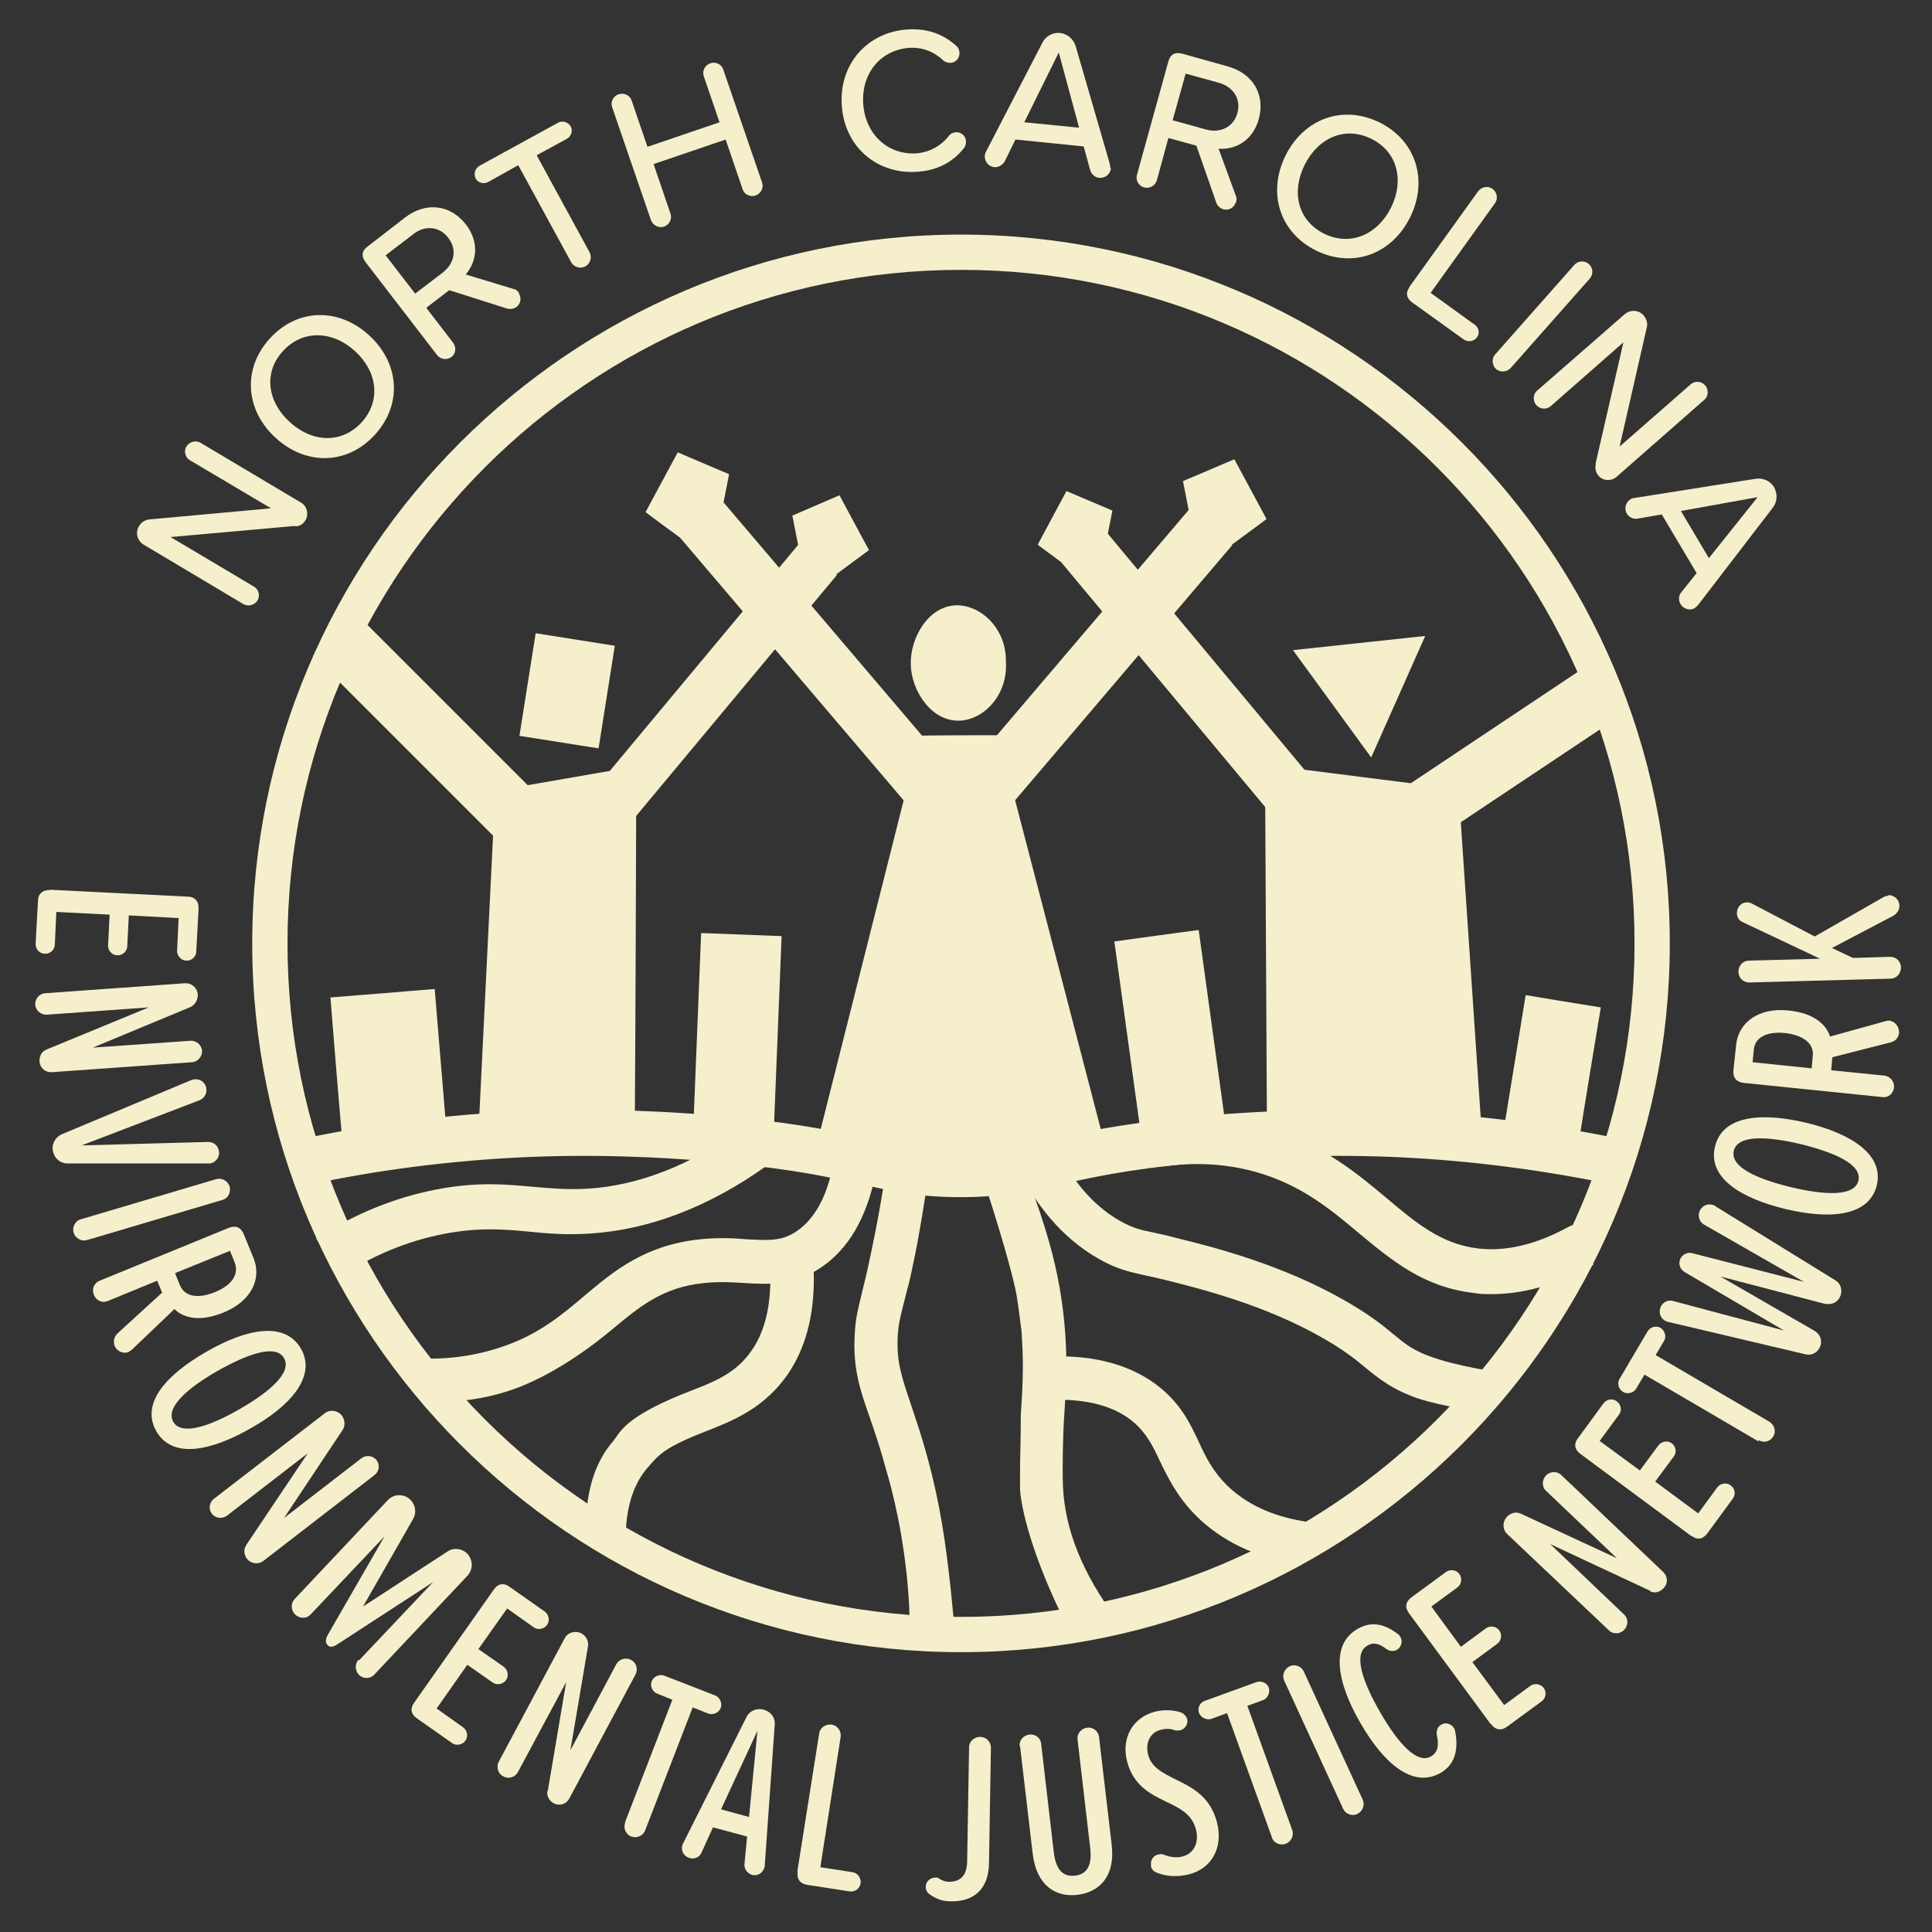 <svg xmlns="http://www.w3.org/2000/svg" viewBox="0 0 504 504"><rect x="0" y="0" width="504" height="504" fill="#333333" stroke="none"/><defs><style> .cls-1 { fill: #f5efcb; } </style></defs><g><g id="Layer_1"><g><path class="cls-1" d="M77,137.2l-32.5,2.9,21.7,12.9c1.3.7,1.7,2.4,1,3.6-.8,1.3-2.5,1.7-3.7,1l-26-15.5c-1.7-1-2.3-3.2-1.2-4.9.6-1,1.6-1.6,2.7-1.7l31.7-2.9-21.1-12.5c-1.3-.7-1.7-2.4-1-3.6.8-1.3,2.5-1.7,3.7-1l26.2,15.6c1.6.9,2.1,3,1.2,4.6-.6,1-1.5,1.6-2.6,1.6Z"></path><path class="cls-1" d="M70.3,88.4c7.2-8,18-8.2,25.9-1,7.9,7.1,8.9,17.9,1.7,25.9-7.2,8-18,8.2-25.9,1-7.9-7.1-8.9-17.9-1.7-25.9ZM73.8,91.6c-5.2,5.7-4,13.3,1.9,18.6,5.9,5.3,13.5,5.6,18.7-.1,5.1-5.7,4-13.3-1.9-18.6-5.9-5.3-13.6-5.5-18.7.1Z"></path><path class="cls-1" d="M135.3,76.5c.7.9.7,2.6-.5,3.5-.7.6-1.7.7-2.5.5l-15.1-4.8-6,4.6,7,9.1c.9,1.2.7,2.9-.4,3.7-1.2.9-2.9.7-3.8-.5l-18.7-24.3c-1.1-1.5-.9-2.9.6-4l9.7-7.5c5.4-4.2,11.8-3.5,15.9,1.7,3.7,4.8,2.8,9.8,0,13.1l12.5,3.8c.5.1.9.3,1.4,1ZM108.3,76.6l7.2-5.5c3.1-2.4,3.8-6.1,1.4-9.1-2.3-3-6.1-3.3-9.1-.9l-7.2,5.5,7.7,10Z"></path><path class="cls-1" d="M149,68.4l-13.8-25.3-7.9,4.4c-1.1.6-2.6.2-3.2-.9-.6-1.2-.2-2.6.9-3.3l20.6-11.3c1.1-.6,2.6-.2,3.3,1,.6,1.1.1,2.6-1,3.2l-7.9,4.3,13.8,25.3c.7,1.3.2,3-1.1,3.7-1.3.7-3,.2-3.7-1.1Z"></path><path class="cls-1" d="M193.7,49.3l-4.4-12.9-18.8,6.4,4.4,12.9c.5,1.4-.3,2.9-1.6,3.4-1.4.5-3-.3-3.5-1.7l-10.1-29.4c-.5-1.4.3-3,1.7-3.4,1.4-.5,3,.3,3.4,1.7l4.1,12,18.8-6.4-4.1-12c-.5-1.4.3-2.9,1.7-3.4,1.4-.5,3,.3,3.4,1.7l10.1,29.4c.5,1.4-.3,2.9-1.7,3.4-1.4.5-3-.3-3.4-1.7Z"></path><path class="cls-1" d="M219.6,27.6c-.8-11,6.8-19.2,17-19.9,5.6-.4,9.7,1.4,12.9,4.3.5.4.7,1,.8,1.7.1,1.4-.9,2.6-2.3,2.7-.8,0-1.5-.2-2-.7-2.3-2.2-5.5-3.5-9-3.2-7.3.6-12.4,6.7-11.8,14.7.6,8,6.6,13.3,13.9,12.8,3.5-.3,6.4-2,8.4-4.5.4-.6,1-.9,1.8-1,1.4-.1,2.6.9,2.7,2.3,0,.6-.1,1.3-.5,1.8-2.7,3.4-6.5,5.8-12.1,6.2-10.2.8-19-6.1-19.8-17.2Z"></path><path class="cls-1" d="M289.8,43.9c-.1,1.5-1.5,2.6-3,2.5-1.2-.1-2.1-1-2.4-2l-1.7-6.2-17.8-1.8-2.8,5.7c-.5.9-1.6,1.6-2.7,1.5-1.5-.1-2.6-1.5-2.5-3,0-.3.2-.7.3-1l14.7-28.4c.8-1.7,2.7-2.8,4.6-2.6,2,.2,3.6,1.7,4.1,3.4l8.9,30.7c0,.3.2.7.1,1ZM281.5,33.3l-5.3-19.6-9,18.2,14.2,1.4Z"></path><path class="cls-1" d="M322.3,52.9c-.3,1.1-1.6,2.1-3.1,1.7-.9-.2-1.6-.9-1.9-1.7l-5.2-14.9-7.3-2-3,11c-.4,1.4-1.9,2.3-3.3,1.9-1.5-.4-2.3-1.9-1.9-3.3l8.2-29.6c.5-1.8,1.7-2.5,3.6-2l11.8,3.3c6.6,1.8,9.9,7.3,8.2,13.7-1.6,5.8-6.2,8.1-10.5,7.8l4.5,12.3c.2.4.3.9,0,1.8ZM306,31.4l8.7,2.4c3.7,1,7.1-.7,8.1-4.3,1-3.6-1-6.8-4.8-7.9l-8.7-2.4-3.4,12.2Z"></path><path class="cls-1" d="M359.8,31.9c9.6,4.7,12.8,15.1,8.1,24.7-4.7,9.6-14.8,13.5-24.5,8.8-9.6-4.7-12.8-15.1-8.1-24.7,4.7-9.6,14.8-13.5,24.5-8.8ZM357.7,36.2c-6.9-3.4-13.9-.2-17.4,6.9-3.5,7.1-1.7,14.5,5.2,17.9,6.8,3.3,13.9.2,17.4-6.9,3.5-7.1,1.6-14.6-5.2-17.9Z"></path><path class="cls-1" d="M367.7,74.8l17.9-24.9c.9-1.2,2.6-1.5,3.8-.6,1.2.9,1.4,2.6.6,3.7l-16.8,23.4,11.5,8.3c1.1.8,1.4,2.2.6,3.3-.8,1.1-2.3,1.3-3.4.6l-13.5-9.7c-1.5-1.1-1.8-2.5-.7-4Z"></path><path class="cls-1" d="M390.1,92.4l20.6-23.3c1-1.1,2.7-1.2,3.8-.2,1.1,1,1.2,2.7.2,3.8l-20.6,23.3c-1,1.1-2.7,1.2-3.8.3-1.1-1-1.2-2.8-.3-3.8Z"></path><path class="cls-1" d="M416.2,121.1l7.3-31.8-18.9,16.6c-1.1,1-2.8.9-3.8-.2-1-1.1-.9-2.9.2-3.8l22.8-19.9c1.5-1.3,3.7-1.2,5,.3.7.9,1.1,2,.8,3.1l-7.1,31.1,18.5-16.2c1.1-1,2.8-.9,3.8.2,1,1.1.9,2.9-.2,3.8l-22.9,20.1c-1.4,1.2-3.5,1.1-4.7-.3-.7-.9-1-1.9-.7-3Z"></path><path class="cls-1" d="M442.2,158.6c-1.3.8-3,.3-3.8-1-.6-1-.5-2.3.2-3.1l4-5-9.1-15.3-6.3,1.1c-1,.2-2.2-.3-2.8-1.3-.8-1.3-.3-3,1-3.8.3-.2.7-.3,1-.3l31.6-5c1.8-.3,3.8.5,4.8,2.2,1,1.8.8,3.9-.3,5.3l-19.5,25.4c-.2.2-.4.5-.8.7ZM445.8,145.6l12.7-15.9-20,3.6,7.3,12.3Z"></path></g><g><path class="cls-1" d="M13,232.1l35.9,1.8c1.9,0,3,1.2,2.9,3.2l-.6,11.1c0,1.4-1.3,2.5-2.6,2.4-1.3,0-2.5-1.3-2.4-2.6l.4-8.5-13-.7-.4,8c0,1.4-1.3,2.5-2.6,2.4-1.4,0-2.5-1.3-2.4-2.6l.4-8-13.9-.7-.4,8.5c0,1.4-1.3,2.5-2.6,2.4-1.4,0-2.5-1.3-2.4-2.6l.6-11.1c0-1.9,1.2-3,3.2-2.9Z"></path><path class="cls-1" d="M12.1,273.8l26.7-11-26.6,1.9c-1.5.1-2.9-1.1-3-2.6-.1-1.6,1.1-2.9,2.6-3l36.4-2.6c1.8-.1,3.3,1.2,3.4,3,0,1.4-.7,2.6-1.9,3.2l-25.5,10.6,25.5-1.8c1.5-.1,2.9,1.1,3,2.6s-1.1,2.9-2.6,3l-36.6,2.6c-1.7.1-3.1-1.1-3.2-2.9,0-1.4.6-2.6,1.9-3Z"></path><path class="cls-1" d="M16.1,295.9l33.7-14.1c.3-.1.5-.2.7-.2,1.5-.3,3,.6,3.3,2.2.3,1.4-.5,2.7-1.7,3.2l-30.8,11.8,33-.9c1.3,0,2.5.8,2.8,2.3.3,1.5-.7,3-2.2,3.3-.2,0-.4,0-.8,0H17.6c-1.9,0-3.4-1.3-3.8-3.2-.4-1.8.6-3.6,2.3-4.4Z"></path><path class="cls-1" d="M21,318.1l35.4-10.5c1.4-.4,3,.4,3.5,1.9.4,1.5-.4,3.1-1.8,3.5l-35.4,10.5c-1.4.4-3-.4-3.5-1.9-.4-1.5.4-3.1,1.8-3.5Z"></path><path class="cls-1" d="M33.6,352.7c-1.3.5-3,0-3.7-1.6-.4-1-.2-2.3.7-3.2l11.7-10.7-1.3-3.1-12.9,5.3c-1.4.6-3-.1-3.6-1.6-.6-1.5,0-3.1,1.5-3.7l33.7-13.8c1.8-.7,3.2-.1,3.9,1.7l2.5,6.1c2.3,5.5-.6,11.4-7.8,14.3-6.8,2.8-10.9,1-12.8-.9l-11.1,10.6c-.3.2-.5.4-.9.6ZM45.7,332.2l1.2,3c1.3,3.2,4.9,3.6,9.1,1.9,4.3-1.7,6.5-4.6,5.2-7.8l-1.2-3-14.3,5.8Z"></path><path class="cls-1" d="M78.5,351.8c4.1,7.2-2.6,14.9-13.1,20.8-10.5,6-20.4,8-24.6.8-4.2-7.3,2.6-14.8,13.1-20.8,10.4-6,20.4-8,24.6-.8ZM74.1,354.3c-2.1-3.7-9.3-1.2-17.3,3.3-7.9,4.5-13.7,9.6-11.6,13.3s9.5,1.2,17.3-3.3c8-4.6,13.7-9.6,11.6-13.3Z"></path><path class="cls-1" d="M64.2,403.1l16.1-24-21.1,16.3c-1.2.9-3,.7-3.9-.5-1-1.2-.7-3,.5-3.9l28.9-22.3c1.4-1.1,3.4-.8,4.5.6.8,1.1.9,2.6.2,3.7l-15.3,23,20.2-15.6c1.2-.9,3-.7,3.9.5,1,1.2.7,3-.5,3.9l-29,22.4c-1.3,1-3.2.8-4.3-.6-.8-1.1-.9-2.5-.1-3.6Z"></path><path class="cls-1" d="M93.7,433.1l19.3-20.4-24.9,16.2c-1.2.8-2,.9-2.6.3-.6-.6-.7-1.4,0-2.7l14.8-25.7-19.3,20.4c-1,1.1-2.8,1.1-4,0-1.1-1.1-1.2-2.9-.2-4l24.4-25.9c1.5-1.6,4.2-1.7,5.8-.1,1.4,1.3,1.7,3.4.8,5l-13.1,22.9,22.1-14.4c1.5-1,3.6-.8,5,.5,1.6,1.6,1.7,4.1.2,5.8l-24.4,25.9c-1,1.1-2.8,1.1-3.9.1-1.1-1.1-1.2-2.9-.2-4Z"></path><path class="cls-1" d="M108.1,444.1l20.7-29.4c1.1-1.6,2.6-1.9,4.2-.7l9.1,6.4c1.1.8,1.4,2.4.6,3.5-.8,1.1-2.4,1.4-3.5.6l-6.9-4.9-7.5,10.6,6.6,4.6c1.1.8,1.4,2.4.6,3.5-.8,1.1-2.4,1.4-3.5.6l-6.6-4.6-8,11.4,6.9,4.9c1.1.8,1.4,2.4.6,3.5-.8,1.1-2.4,1.4-3.5.6l-9.1-6.4c-1.6-1.1-1.9-2.6-.7-4.2Z"></path><path class="cls-1" d="M142.9,467.2l4.8-28.4-12.6,23.5c-.7,1.3-2.4,1.9-3.8,1.1-1.4-.7-1.9-2.4-1.2-3.8l17.2-32.2c.8-1.6,2.8-2.1,4.4-1.3,1.2.7,1.9,2,1.7,3.3l-4.6,27.2,12-22.5c.7-1.3,2.4-1.8,3.8-1.1,1.4.7,1.9,2.4,1.2,3.8l-17.3,32.4c-.8,1.5-2.6,2-4.1,1.2-1.2-.7-1.8-1.9-1.6-3.2Z"></path><path class="cls-1" d="M163,475.5l12.4-32.1-4-1.6c-1.2-.5-1.9-2-1.4-3.2.5-1.3,2-1.9,3.2-1.5l13.4,5.2c1.2.5,1.9,2,1.4,3.3-.5,1.2-2,1.9-3.3,1.4l-4-1.6-12.4,32.1c-.5,1.4-2.2,2.1-3.6,1.6s-2.2-2.2-1.6-3.6Z"></path><path class="cls-1" d="M199.4,487.2c-.4,1.4-1.8,2.3-3.2,1.9-1.3-.4-2.1-1.6-2-2.8l.7-7.2-8.9-2.4-3,6.6c-.5,1.2-1.9,1.8-3.1,1.4-1.5-.4-2.3-1.9-1.9-3.3,0-.1,0-.2.2-.5l16.5-32.9c.8-1.7,2.7-2.5,4.5-2,1.9.5,3.1,2.1,2.9,4l-2.6,36.7c0,.3,0,.4-.1.6ZM195.4,474l2.2-22.5-9.5,20.5,7.3,2Z"></path><path class="cls-1" d="M208,488.2l5.7-36c.2-1.5,1.7-2.5,3.2-2.3,1.6.2,2.6,1.7,2.4,3.2l-5.3,34,8.4,1.3c1.4.2,2.3,1.6,2.1,2.9-.2,1.4-1.5,2.3-2.9,2.1l-11-1.7c-1.9-.3-2.8-1.5-2.5-3.5Z"></path><path class="cls-1" d="M241.5,492.2c0-1.4,1.2-2.4,2.5-2.4.4,0,.8,0,1,.3.9.5,1.6.8,2.5.8,3,0,4.7-1.5,4.8-5.3l.5-29.8c0-1.5,1.3-2.7,2.9-2.7,1.6,0,2.8,1.3,2.8,2.8l-.5,30.1c-.1,7-4.1,10.1-10,10-1.9,0-3.6-.5-5.3-1.7-.7-.4-1.2-1.2-1.2-2Z"></path><path class="cls-1" d="M266,455.6c-.2-1.5.9-2.9,2.5-3.1,1.6-.2,3,.9,3.1,2.4l3.3,28.3c.6,4.9,2.6,6.4,5.5,6.1,2.8-.3,4.6-2.2,4-7.2l-3.3-28.3c-.2-1.5.9-2.9,2.5-3.1,1.6-.2,2.9.9,3.1,2.4l3.3,28.1c1,8.3-3.2,12.4-8.9,13.1-5.7.7-10.7-2.4-11.7-10.7l-3.3-28.1Z"></path><path class="cls-1" d="M300.3,486.8c-.3-1.3.4-2.7,1.8-3,.5-.1,1-.2,1.4,0,1.7.7,3.5.9,5,.5,2.8-.7,4.4-3.5,3.5-7-1-4-4.2-5.6-7.8-7.3-4.1-2-8.6-4.2-10.2-10.6-1.5-5.9,1.4-11.4,7.4-12.9,2.2-.5,4.5-.5,6.6.2.8.3,1.4.9,1.7,1.7.3,1.3-.5,2.7-1.9,3-.4,0-.8.1-1.2,0-1.3-.5-2.6-.5-3.9-.1-2.5.6-4,3.2-3.2,6.4.8,3.3,3.8,4.8,7.2,6.5,4.3,2.1,9.1,4.5,10.8,11.3,1.6,6.4-1.3,12-7.5,13.5-3,.7-5.8.5-8.3-.5-.8-.3-1.3-.9-1.5-1.8Z"></path><path class="cls-1" d="M331.8,479.3l-11.7-32.4-4.1,1.5c-1.2.4-2.7-.3-3.2-1.5-.5-1.3.2-2.8,1.5-3.2l13.5-4.9c1.2-.4,2.8.2,3.2,1.5.4,1.2-.3,2.8-1.5,3.2l-4.1,1.5,11.7,32.4c.5,1.4-.2,3-1.7,3.6-1.5.5-3.1-.2-3.6-1.6Z"></path><path class="cls-1" d="M350.4,471.9l-15.4-33.5c-.6-1.4,0-3,1.4-3.7,1.4-.7,3.1,0,3.7,1.3l15.4,33.5c.6,1.4,0,3-1.4,3.7-1.4.7-3.1,0-3.7-1.3Z"></path><path class="cls-1" d="M354.9,449.5c-6.2-10.7-7.9-20.5-.7-24.6,4-2.3,7.5-.9,10.5,1.4.3.2.4.4.6.7.7,1.1.3,2.7-.9,3.4-.9.5-2,.3-2.7-.2-1.8-1.4-3.4-1.9-5-.9-3.7,2.1-1.4,9.1,3.3,17.3,4.7,8.2,9.7,13.7,13.3,11.6,1.9-1.1,2.1-3.1,1.5-5.7-.1-1,.2-2.1,1.2-2.6,1.1-.7,2.6-.2,3.3.9.1.2.3.6.3.8.8,4.1.4,8.5-3.8,10.9-7.2,4.1-14.8-2.4-20.9-13Z"></path><path class="cls-1" d="M388.9,449.8l-21.3-28.9c-1.2-1.6-.9-3.1.6-4.2l9-6.6c1.1-.8,2.7-.6,3.5.5.8,1.1.6,2.7-.5,3.5l-6.8,5,7.7,10.5,6.5-4.8c1.1-.8,2.7-.6,3.5.5.8,1.1.6,2.7-.5,3.5l-6.5,4.8,8.3,11.2,6.8-5c1.1-.8,2.7-.5,3.5.5.8,1.1.6,2.7-.5,3.5l-9,6.6c-1.6,1.2-3.1.9-4.2-.6Z"></path><path class="cls-1" d="M430.5,415l-26.1-12.2,19.3,18.4c1.1,1,1.1,2.8,0,4-1.1,1.1-2.9,1.2-4,.1l-26.5-25.1c-1.3-1.2-1.3-3.3,0-4.6,1-1,2.4-1.3,3.6-.7l25,11.6-18.5-17.6c-1.1-1-1.1-2.8,0-4,1.1-1.1,2.9-1.2,4-.1l26.6,25.3c1.2,1.2,1.3,3,0,4.3-1,1-2.3,1.3-3.5.7Z"></path><path class="cls-1" d="M441.2,400.7l-28.9-21.4c-1.6-1.2-1.8-2.7-.6-4.2l6.6-9c.8-1.1,2.4-1.4,3.5-.5,1.1.8,1.4,2.4.5,3.5l-5,6.8,10.5,7.7,4.8-6.5c.8-1.1,2.4-1.4,3.5-.6,1.1.8,1.4,2.4.5,3.5l-4.8,6.5,11.2,8.3,5-6.8c.8-1.1,2.5-1.3,3.5-.5,1.1.8,1.4,2.4.5,3.5l-6.6,9c-1.2,1.6-2.7,1.8-4.2.6Z"></path><path class="cls-1" d="M458.7,376l-29.7-17.4-2.2,3.7c-.7,1.1-2.3,1.5-3.4.8-1.2-.7-1.6-2.3-.9-3.4l7.3-12.4c.7-1.1,2.2-1.6,3.4-.9,1.1.7,1.6,2.3.9,3.4l-2.2,3.7,29.7,17.4c1.3.8,1.8,2.5,1,3.8-.8,1.4-2.5,1.8-3.8,1Z"></path><path class="cls-1" d="M476.3,340.2l-27.5-7.2,24.6,14.2c1.4.8,2.1,2.6,1.4,4.1-.6,1.6-2.3,2.4-3.8,2l-35.6-8.4c-.3,0-.6-.2-.7-.2-1.5-.6-2.1-2.2-1.5-3.7.5-1.3,2-2,3.3-1.6l28.9,7.7-26-15.3c-1.1-.7-1.6-2-1.1-3.3.5-1.2,1.8-1.9,3.1-1.6l29.2,7.5-26-14.9c-1.2-.6-1.8-2.2-1.2-3.6.6-1.4,2.2-2.1,3.6-1.5.2,0,.5.2.7.4l31.1,19.2c1.4.8,1.9,2.6,1.3,4.1-.6,1.6-2.3,2.4-3.9,2Z"></path><path class="cls-1" d="M447.4,299.1c1.9-8.1,12.1-9,23.8-6.2,11.7,2.8,20.3,8.3,18.4,16.3-2,8.1-12.1,9-23.8,6.2-11.7-2.8-20.4-8.2-18.4-16.3ZM452.3,300.2c-1,4.2,5.9,7.3,14.9,9.5,8.8,2.1,16.6,2.5,17.6-1.7s-6.1-7.3-14.9-9.5c-8.9-2.1-16.6-2.5-17.6,1.7Z"></path><path class="cls-1" d="M492.9,266.3c1.4.1,2.6,1.5,2.5,3.2-.1,1.1-.9,2.1-2.1,2.4l-15.3,3.9-.3,3.4,13.9,1.4c1.5.2,2.6,1.5,2.5,3.1-.2,1.6-1.5,2.7-3,2.5l-36.2-3.7c-1.9-.2-2.9-1.4-2.7-3.3l.7-6.6c.6-5.9,5.9-9.8,13.6-9,7.3.7,10.1,4.2,10.9,6.8l14.8-4.1c.3,0,.6-.1,1.1,0ZM472.6,278.7l.3-3.2c.4-3.4-2.7-5.5-7.2-6-4.6-.5-7.9,1-8.2,4.4l-.3,3.2,15.4,1.6Z"></path><path class="cls-1" d="M492.6,233.5c1.6,0,2.9,1.2,2.9,2.8,0,1.1-.6,2-1.6,2.6l-16,8.4,5.5,2.6,9.7-.3c1.5,0,2.8,1.2,2.8,2.8s-1.2,2.9-2.7,2.9l-36.9,1c-1.5,0-2.8-1.2-2.8-2.8s1.2-2.9,2.7-2.9l18.6-.5-20.1-9.5c-1-.4-1.6-1.3-1.6-2.4,0-1.5,1.1-2.8,2.6-2.8.5,0,.9.1,1.3.3l16.4,8.6,18-10.3c.4-.2.8-.3,1.2-.3Z"></path></g><path class="cls-1" d="M180.8,295.7l21,.8,2.1-52.3c-3.5-.1-6.9-.3-10.4-.4-3.5-.1-7.1-.3-10.6-.4-.7,17.4-1.4,34.9-2.1,52.3Z"></path><path class="cls-1" d="M319.7,293.4l-22,3-7-50.8c3.6-.5,7.3-1,10.9-1.5,3.7-.5,7.4-1,11.1-1.5,2.3,16.9,4.7,33.9,7,50.8Z"></path><path class="cls-1" d="M411.7,299l-19.6-3.2,5.9-36.2c3.2.5,6.5,1.1,9.7,1.6,3.3.5,6.6,1.1,9.9,1.6-2,12.1-4,24.1-5.9,36.2Z"></path><path class="cls-1" d="M89.3,297.6l27.2-2.2-3.1-37.4c-4.5.4-9,.7-13.4,1.1-4.6.4-9.2.7-13.8,1.1,1,12.5,2,25,3.1,37.4Z"></path><g><path class="cls-1" d="M365.7,291.5c-17.3-.8-36.4-.3-55,1.5-18.6,1.8-28.5,4-36.4,5.8-7.2,1.6-9.4,2-12.6,2.4-4.6.6-8.5.7-10.9.6-10.2,0-15.9-1.3-23.5-3.1-7.9-1.8-17.8-4-36.4-5.8-18.7-1.8-37.7-2.3-55-1.5-19.5.9-39.1,3.4-58.1,7.5l1.9,8.7c18.6-4,37.6-6.4,56.6-7.3,16.9-.8,35.5-.3,53.8,1.5,18.1,1.7,27.6,3.9,35.3,5.7,7.9,1.8,14.2,3.2,25.5,3.3,5.1,0,9.3-.4,12.1-.7,2.6-.3,4.7-.6,13.4-2.5,7.7-1.7,17.2-3.9,35.3-5.7,18.3-1.8,36.9-2.3,53.8-1.5,19,.9,38.1,3.4,56.6,7.3l1.9-8.7c-19-4.1-38.6-6.6-58.1-7.5Z"></path><path class="cls-1" d="M251.3,312.3c-.2,0-.4,0-.6,0-11.5,0-18.1-1.6-25.8-3.3-7.6-1.7-17.1-3.9-35.1-5.6-18.2-1.8-36.7-2.3-53.5-1.5-18.9.9-37.9,3.3-56.4,7.3l-1.5.3-2.5-11.8,1.5-.3c19.1-4.1,38.8-6.6,58.3-7.5,17.4-.8,36.5-.3,55.3,1.5,18.7,1.8,28.7,4.1,36.6,5.9,7.6,1.7,13,3,23.1,3,3.5,0,7.1-.2,10.7-.6,3.2-.4,5.3-.7,12.5-2.4,8-1.8,17.9-4.1,36.6-5.9,18.8-1.8,37.9-2.3,55.3-1.5,19.6.9,39.2,3.5,58.3,7.5l1.5.3-2.5,11.8-1.5-.3c-18.5-3.9-37.5-6.4-56.4-7.3-16.8-.8-35.4-.3-53.5,1.5-18,1.7-27.5,3.9-35.1,5.6-8.5,1.9-10.7,2.2-13.2,2.5h-.3c-3.8.5-7.8.8-11.7.8ZM152.2,298.5c12.4,0,25.2.6,37.9,1.8,18.2,1.7,27.8,3.9,35.5,5.7,7.8,1.8,14,3.2,25.1,3.2,4,0,8-.2,11.9-.7h.3c2.5-.4,4.6-.6,12.9-2.5,7.7-1.8,17.3-3.9,35.5-5.7,18.3-1.8,37-2.3,54-1.5,18.6.9,37.2,3.2,55.4,7l1.2-5.7c-18.5-3.9-37.4-6.3-56.3-7.2h0c-17.3-.8-36.2-.3-54.8,1.5-18.5,1.8-28.3,4-36.2,5.8-7.3,1.7-9.6,2-12.8,2.4-3.7.5-7.4.7-11.1.7-10.5,0-16.4-1.4-23.8-3.1-7.9-1.8-17.7-4-36.2-5.8-18.6-1.8-37.6-2.3-54.8-1.5-18.9.9-37.8,3.3-56.3,7.2l1.2,5.7c18.2-3.8,36.8-6.2,55.4-7,5.2-.2,10.6-.4,16.1-.4Z"></path></g><path class="cls-1" d="M240,191.9c-9,35.7-18,71.4-27,107,10.5,2.5,24.7,4.8,41.5,4.6,13.4-.2,24.9-1.9,34-3.8-9.4-36-18.7-71.9-28.1-107.9-6.8,0-13.6,0-20.4.1Z"></path><path class="cls-1" d="M262.4,172.6c.6,8.4-5.5,15.1-12,15.4-7.4.3-12.7-7.8-12.8-14.7-.2-6.9,4.6-15.3,12-15.4,6.5,0,13,6.3,12.8,14.7Z"></path><path class="cls-1" d="M165.6,293.8h-40.7c1.4-29.2,2.9-58.3,4.3-87.5,12.3-2.1,24.5-4.3,36.8-6.4-.1,31.3-.2,62.6-.4,93.9Z"></path><rect class="cls-1" x="144.5" y="171.6" width="84" height="12.8" transform="translate(-69.6 207.5) rotate(-50.2)"></rect><rect class="cls-1" x="77.2" y="182.1" width="69" height="15.7" transform="translate(56.3 403.2) rotate(-135)"></rect><path class="cls-1" d="M330.5,293.4h55.9c-2-29.2-3.9-58.3-5.9-87.5-16.8-2.1-33.7-4.3-50.5-6.4.2,31.3.3,62.6.5,93.9Z"></path><rect class="cls-1" x="265.4" y="171.7" width="95.3" height="14.1" transform="translate(375.9 533.8) rotate(-129.8)"></rect><rect class="cls-1" x="354.2" y="192.5" width="69" height="15.7" transform="translate(-45.9 249) rotate(-33.7)"></rect><g><rect class="cls-1" x="233.5" y="168.2" width="100" height="14.6" transform="translate(-33.9 277.7) rotate(-49.6)"></rect><path class="cls-1" d="M310.9,137.2c-.8-3.9-1.5-7.8-2.3-11.7,4.5-1.9,9-3.8,13.4-5.7,2.8,5.2,5.6,10.4,8.4,15.6-3.7,2.8-7.5,5.5-11.2,8.3-2.8-2.2-5.6-4.3-8.3-6.5Z"></path></g><path class="cls-1" d="M208.8,145.2c-.7-3.6-1.4-7.2-2.1-10.7,4.1-1.8,8.2-3.5,12.3-5.3,2.6,4.8,5.1,9.6,7.7,14.3-3.4,2.5-6.9,5.1-10.3,7.6-2.6-2-5.1-4-7.7-5.9Z"></path><path class="cls-1" d="M288.1,143.7c.7-3.5,1.4-7,2.1-10.5-4-1.7-8-3.4-12-5.1-2.5,4.7-5,9.3-7.5,14,3.3,2.5,6.7,4.9,10,7.4,2.5-1.9,5-3.9,7.5-5.8Z"></path><g><path class="cls-1" d="M386.8,366.6c-8.8-.9-15.2-2.7-17.7-3.7-3.8-1.5-6.8-3.4-6.8-3.4,0,0,0,0,0,0-2-1.2-3.5-2.5-5.2-3.9-2.5-2-5.2-4.3-10.6-7.4-15.7-9.1-32.9-13.4-42.1-15.7-2.1-.5-3.9-.9-5.3-1.3-4.1-.9-6.5-1.5-10.2-3.4-9.1-4.7-16.5-12.7-21.9-23.7l7.4-3.6c4.6,9.4,10.8,16.2,18.3,20,2.8,1.4,4.4,1.8,8.3,2.7,1.5.3,3.3.7,5.5,1.3,9.6,2.4,27.6,6.8,44.3,16.5,5.9,3.4,9.1,6,11.7,8.1,1.6,1.3,2.9,2.4,4.5,3.4,2.2,1.4,4,2.1,5.3,2.6,6.9,2.7,19.3,4.5,20,4.6-1.8,2.2-3.6,4.5-5.4,6.7Z"></path><path class="cls-1" d="M387.5,368.2h-.9c-9.1-1.1-15.7-2.9-18.1-3.9-4-1.5-7-3.5-7.1-3.6-2-1.3-3.6-2.6-5.3-4-2.4-2-5.1-4.2-10.4-7.3-15.5-9-32.6-13.2-41.7-15.5-2.1-.5-3.8-.9-5.3-1.2-4-.9-6.7-1.5-10.6-3.5-9.4-4.9-17-13.1-22.6-24.4l-.7-1.4,10.2-5,.7,1.4c4.5,9.1,10.4,15.6,17.6,19.3,2.6,1.3,4,1.7,7.9,2.5,1.5.3,3.3.7,5.5,1.3,9.7,2.4,27.8,6.9,44.7,16.7,6,3.5,9.3,6.1,11.9,8.3,1.6,1.3,2.8,2.3,4.3,3.3,2.2,1.4,4,2.1,5.1,2.5,6.8,2.7,19.5,4.5,19.6,4.5l2.7.4-7.6,9.5ZM269,305c5.2,10,12.1,17.3,20.5,21.6,3.5,1.8,5.8,2.3,9.8,3.2,1.5.3,3.2.7,5.4,1.3,9.3,2.3,26.7,6.6,42.5,15.8,5.5,3.2,8.3,5.5,10.8,7.5,1.6,1.3,3.1,2.6,5,3.8,0,0,2.9,1.9,6.5,3.3,2.2.9,8.1,2.5,16.5,3.5l3.1-4c-4.2-.7-12.5-2.2-17.7-4.3-1.5-.6-3.4-1.4-5.6-2.8-1.7-1.1-3.1-2.2-4.7-3.5-2.5-2.1-5.7-4.6-11.5-8-16.5-9.6-34.3-14-43.9-16.4-2.2-.5-4-.9-5.5-1.3-3.9-.9-5.7-1.3-8.6-2.8-7.4-3.8-13.6-10.3-18.3-19.3l-4.6,2.3Z"></path></g><g><path class="cls-1" d="M112.9,364c-2.1-2.8-4.1-5.5-6.2-8.3,6.9.6,15.1.2,24.1-2.7.5-.2,1-.3,1.2-.4,9.5-3.3,15.7-8.5,21.6-13.4,7.6-6.4,15.4-12.9,29.2-14.4,4.7-.5,8.6-.3,12.1,0,5.8.3,9.6.5,13.9-2.3,4.9-3.3,8.3-9.3,10.1-17.8l8.1,1.6c-2.2,10.7-6.7,18.4-13.6,23-6.6,4.4-12.6,4.1-19,3.7-3.3-.2-6.8-.4-10.7,0-11.3,1.2-17.6,6.4-24.8,12.5-2.3,1.9-12.8,10.5-24.2,14.9-4.8,1.8-12,3.8-21.8,3.5Z"></path><path class="cls-1" d="M114.5,365.6c-.6,0-1.1,0-1.7,0h-.8s-8.7-11.7-8.7-11.7l3.5.3c8.1.7,16-.2,23.4-2.6.5-.2.9-.3,1.2-.4,9.3-3.2,15.3-8.3,21.1-13.2,7.7-6.5,15.8-13.2,30.1-14.7,4.8-.5,8.8-.3,12.3,0,5.7.3,9.1.5,12.9-2.1,4.6-3.1,7.8-8.8,9.4-16.8l.3-1.5,11.1,2.3-.3,1.5c-2.3,11.1-7,19.2-14.2,24-7,4.7-13.6,4.4-19.9,4-3.3-.2-6.6-.4-10.5,0-10.9,1.1-16.9,6.2-24,12.1-3.8,3.2-13.7,11-24.6,15.2-6.4,2.4-13.3,3.7-20.7,3.7ZM113.7,362.5c7.3,0,14.2-1.1,20.4-3.5,10.7-4.1,20.9-12.2,23.7-14.6,7.4-6.2,13.8-11.6,25.6-12.8,4.1-.4,7.6-.2,11,0,6.4.4,11.9.7,18-3.5,6.1-4.1,10.4-11,12.6-20.5l-5-1c-1.9,8.1-5.4,13.9-10.4,17.3-4.7,3.2-9,2.9-14.9,2.6-3.4-.2-7.3-.4-11.8,0-13.4,1.4-21,7.8-28.4,14-6,5.1-12.3,10.3-22.1,13.7-.3,0-.7.2-1.3.4-6.8,2.2-13.9,3.2-21.3,2.9l3.7,5Z"></path></g><g><path class="cls-1" d="M281,426c-8.6-16.5-12.9-30.4-13.4-37.5,0-1.3.2-9.1.2-19.5h0c.4-6.1.8-12.4.3-19.9-.1-1.5-.2-3-.4-4.3,0,0-.4-3.5-1.1-7.3-.7-4.1-4.3-17.4-10.3-35,2.6-.2,5.2-.4,7.9-.6,2.5,5.8,4.2,10.8,5.5,14.8,1.7,5.1,3.6,11.1,5,19.3,2.5,14.1,1.8,24.4,1.2,33.5-.3,4.3-.5,13.3-.3,18.2.3,7.4,2.6,19.9,14.3,35.4-3.1.9-6.1,1.8-9.2,2.8Z"></path><path class="cls-1" d="M280.3,427.9l-.6-1.1c-9.3-17.7-13.1-31.6-13.6-38.1,0-.6,0-2,0-4.8,0-3.5.2-8.7.2-14.8h0c.4-6.2.8-12.4.3-19.8,0-1.4-.2-2.8-.4-4.2,0,0-.4-3.5-1-7.2-.7-4.2-4.4-17.7-10.2-34.8l-.7-1.9,11-.8.4,1c2.1,4.9,3.9,9.9,5.6,14.9,1.5,4.6,3.6,11,5.1,19.5,2.5,14.3,1.8,24.7,1.2,33.9-.3,4.3-.5,13.4-.3,18.1.5,11.3,5.2,22.9,14,34.6l1.3,1.8-12.5,3.8ZM269.5,369.1c0,6.1-.1,11.3-.2,14.8,0,2.3,0,4.1,0,4.6.4,6.1,4,19,12.6,35.7l5.8-1.8c-8.3-11.6-12.8-23.2-13.3-34.5-.2-4.9,0-13.9.3-18.4.6-9,1.3-19.2-1.2-33.1-1.5-8.4-3.5-14.6-5-19.1-1.5-4.6-3.2-9.1-5-13.6l-4.7.3c5.8,17.2,9,29.5,9.7,33.3.7,3.8,1.1,7.3,1.1,7.4.2,1.4.3,2.9.4,4.3.5,7.6,0,13.9-.3,20.1Z"></path></g><g><path class="cls-1" d="M338.3,406.6c-10.3-1.7-18.8-5.8-25.1-12.1-4.9-4.8-7.1-9.6-9.2-13.9-1.9-4.1-3.6-7.7-7.4-10.8-5.3-4.5-13.1-6.5-23.1-6.1l-.3-8.3c12.1-.5,21.8,2.2,28.7,8,5.1,4.3,7.4,9,9.5,13.6,1.9,4,3.7,7.8,7.5,11.6,5.1,5.1,12.1,8.4,20.7,9.8l-1.4,8.1Z"></path><path class="cls-1" d="M339.6,408.3l-1.5-.3c-10.7-1.8-19.4-6-26-12.5-5-5-7.4-10-9.5-14.3-1.9-4.1-3.5-7.3-7-10.3-5-4.2-12.4-6.1-22-5.7h-1.6c0,0-.5-11.3-.5-11.3h1.6c12.5-.6,22.6,2.3,29.8,8.3,5.4,4.5,7.7,9.4,9.9,14.1,1.8,3.9,3.6,7.5,7.2,11.1,4.9,4.8,11.5,8,19.8,9.4l1.5.3-1.9,11.2ZM276,362c9.2,0,16.5,2.2,21.7,6.5,4,3.4,5.8,7.2,7.8,11.3,2,4.1,4.2,8.8,8.8,13.5,5.8,5.7,13.4,9.6,22.8,11.4l.9-5.1c-8.2-1.6-15-5-20-10-4-4-5.9-7.9-7.8-12-2.1-4.4-4.2-9-9.1-13.1-6.3-5.3-15.1-7.9-26.1-7.7l.2,5.1c.3,0,.6,0,.9,0Z"></path></g><g><path class="cls-1" d="M154.4,400.5c-.4-13,3.5-19.9,6.7-23.7,1.6-1.8,2.1-5.9,19.3-12.6,5.9-2.3,11.6-4.5,15.9-9.9,5-6.3,6.9-15.6,5.7-27.4l8.2-.9c1.5,14.1-1,25.3-7.5,33.4-5.7,7.2-12.9,10-19.3,12.5-11.1,4.3-12.8,6.4-15.8,9.9-3.2,3.7-6.6,10.2-6,22.5-2.4-1.3-4.8-2.6-7.3-4Z"></path><path class="cls-1" d="M163.4,407.2l-10.5-5.7v-.9c-.4-10.5,2-18.9,7.1-24.7.2-.2.3-.5.6-.8,1.6-2.4,4.2-6.3,19.4-12.2,5.7-2.2,11.2-4.3,15.2-9.4,4.8-6,6.6-14.9,5.4-26.3l-.2-1.6,11.3-1.2.2,1.5c1.5,14.5-1.1,26.1-7.8,34.5-6,7.5-13.4,10.4-20,13-10.5,4.1-12.2,6-15,9.3l-.2.2c-4.2,4.9-6.1,12.1-5.6,21.4v2.8ZM155.9,399.5l4.1,2.2c0-8.9,2.1-15.9,6.5-20.9l.2-.2c3-3.5,5-5.8,16.2-10.1,6.2-2.4,13.3-5.2,18.7-12,5.9-7.5,8.4-17.8,7.3-30.7l-5.1.5c.9,11.5-1.1,20.6-6.2,27-4.6,5.8-10.4,8-16.5,10.4-14.3,5.6-16.6,9.1-17.9,11-.3.4-.5.7-.8,1.1-4.4,5.1-6.5,12.4-6.4,21.7Z"></path></g><g><path class="cls-1" d="M247.9,427.6c-3-.2-6-.3-9-.5,0-2.6,0-6.4-.3-11-1.1-16.7-4.8-29.4-5.8-33-1.5-5.6-3-9.8-4.2-13.5-2.6-7.5-4.5-12.9-3.9-21.8.2-3.7.7-5.8,1.7-9.5.6-2.5,1.5-6,2.7-11.5,1.8-8.5,3.3-17.2,4.5-25.7,2.7.2,5.4.5,8.1.7-1.8,12.9-3.6,22.6-4.4,26.7-1,4.5-1.6,7.4-1.6,7.4-.4,1.8-.8,3.2-1.1,4.4-.9,3.6-1.3,5-1.4,8-.4,7.2,1.1,11.5,3.5,18.6,1.3,3.8,2.8,8.2,4.4,14,3.2,11.8,4.6,21.6,6.1,34.8.6,5.1.9,9.3,1.1,11.9Z"></path><path class="cls-1" d="M249.5,429.3l-12.2-.7v-1.5c0-3.6,0-7.3-.3-10.9-1.1-15.6-4.3-27.5-5.6-32l-.2-.7c-1.5-5.5-2.9-9.7-4.2-13.4-2.7-7.7-4.6-13.2-4-22.4.2-3.9.8-6,1.7-9.8.6-2.5,1.5-6,2.6-11.4,1.8-8.5,3.3-17.1,4.4-25.6l.2-1.5,11.2,1-.2,1.6c-1.8,12.5-3.5,22.3-4.5,26.8-.9,4.5-1.6,7.4-1.7,7.4-.4,1.8-.8,3.2-1.1,4.4-.9,3.6-1.2,4.9-1.4,7.7-.4,6.9,1,10.8,3.4,18,1.3,3.9,2.8,8.2,4.4,14.1,3.2,11.8,4.7,21.8,6.1,35,.4,4,.8,8,1.1,12v1.8ZM240.4,425.6l5.7.3c-.3-3.3-.6-6.7-.9-10.1-1.4-13.1-2.9-23-6-34.6-1.6-5.8-3.1-10.1-4.4-13.9-2.5-7.3-4-11.7-3.6-19.2.2-3.1.6-4.7,1.5-8.3.3-1.2.7-2.6,1.1-4.4,0,0,.7-2.9,1.6-7.3.9-4.3,2.5-13.3,4.2-24.9l-4.9-.4c-1.1,8.1-2.6,16.2-4.3,24.3-1.2,5.5-2,9-2.7,11.5-.9,3.7-1.4,5.7-1.6,9.2-.5,8.5,1.3,13.8,3.9,21.2,1.3,3.7,2.7,8,4.3,13.6l.2.7c1.1,4.1,4.6,16.7,5.7,32.6.2,3.2.3,6.5.4,9.7Z"></path></g><g><path class="cls-1" d="M89.2,330.8l-4.6-7.2c9.9-6.2,20.3-10.3,31.2-12.1,9.6-1.6,16.5-1,23.2-.4,4.6.4,9,.8,14.4.5,13.6-.8,27.4-6.2,41.1-16l5,6.9c-15,10.8-30.3,16.7-45.6,17.6-6,.4-10.9,0-15.6-.5-6.4-.6-12.5-1.1-21,.3-9.7,1.6-19.1,5.3-28,10.9Z"></path><path class="cls-1" d="M88.7,333l-6.2-9.9,1.3-.8c10-6.3,20.7-10.4,31.7-12.3,9.8-1.7,16.8-1,23.6-.4,4.6.4,8.9.8,14.1.5,13.3-.8,26.9-6.1,40.3-15.7l1.3-.9,6.8,9.5-1.3.9c-15.2,10.9-30.8,16.9-46.4,17.9-6.1.4-11.1,0-15.9-.5-6.3-.6-12.3-1.1-20.6.3-9.5,1.6-18.8,5.2-27.5,10.7l-1.3.8ZM86.8,324.1l2.9,4.6c8.7-5.2,17.9-8.7,27.3-10.3,8.7-1.5,14.9-.9,21.4-.3,4.7.4,9.6.9,15.4.5,14.5-.9,29.1-6.4,43.5-16.4l-3.2-4.4c-13.5,9.4-27.1,14.6-40.6,15.4-5.4.3-9.9,0-14.5-.5-6.6-.6-13.5-1.2-22.9.4-10.1,1.7-20,5.4-29.3,11.1Z"></path></g><g><path class="cls-1" d="M304.8,302.6c8.1-1,15.9-.4,23.2,1.6,12.1,3.4,19.9,9.9,27.5,16.3,8.5,7.1,16.5,13.9,29.1,15.3,9.2,1,19-1.2,28.9-6.6l-4.1-7.5c-8.4,4.6-16.5,6.5-23.9,5.6-10-1.1-16.8-6.8-24.6-13.3-7.9-6.6-16.9-14.1-30.7-18-8.4-2.3-17.4-3-26.5-1.9l1,8.5Z"></path><path class="cls-1" d="M389.1,337.6c-1.6,0-3.1,0-4.6-.3-13.1-1.5-21.3-8.4-30-15.6-7.5-6.3-15.2-12.7-27-16-7.2-2-14.8-2.5-22.6-1.6l-1.5.2-1.4-11.6,1.5-.2c9.4-1.1,18.5-.5,27.1,1.9,14.2,3.9,23.3,11.6,31.3,18.3,7.6,6.4,14.2,11.9,23.8,13,7.1.8,14.9-1,23-5.4l1.4-.7,5.6,10.3-1.4.7c-8.6,4.7-17.1,7-25.2,7ZM312.4,300.6c5.5,0,10.9.7,16.1,2.2,12.4,3.4,20.4,10.1,28.1,16.6,8.3,7,16.2,13.6,28.3,14.9,8.5.9,17.4-1,26.6-5.7l-2.6-4.8c-8.2,4.2-16.1,5.9-23.4,5.1-10.5-1.2-17.4-7-25.4-13.7-7.8-6.5-16.6-13.9-30.2-17.7-7.8-2.2-16-2.8-24.4-2l.6,5.4c2.1-.2,4.2-.3,6.2-.3Z"></path></g><path class="cls-1" d="M250.7,431c-102,0-184.9-83-184.9-184.9S148.8,61.2,250.7,61.2s184.9,83,184.9,184.9-83,184.9-184.9,184.9ZM250.7,70.4c-96.9,0-175.7,78.8-175.7,175.7s78.8,175.7,175.7,175.7,175.7-78.8,175.7-175.7-78.8-175.7-175.7-175.7Z"></path><g><rect class="cls-1" x="165.3" y="166.4" width="100" height="14.6" transform="translate(222.6 450.1) rotate(-130.4)"></rect><path class="cls-1" d="M187.9,135.4c.8-3.9,1.5-7.8,2.3-11.7-4.5-1.9-9-3.8-13.4-5.7-2.8,5.2-5.6,10.4-8.4,15.6,3.7,2.8,7.5,5.5,11.2,8.3,2.8-2.2,5.6-4.3,8.3-6.5Z"></path></g><rect class="cls-1" x="137.7" y="166.6" width="20.9" height="27.1" transform="translate(29.8 -20.9) rotate(9)"></rect><polygon class="cls-1" points="357.7 197.6 337.3 169.6 371.8 165.9 357.7 197.6"></polygon></g></g></svg>